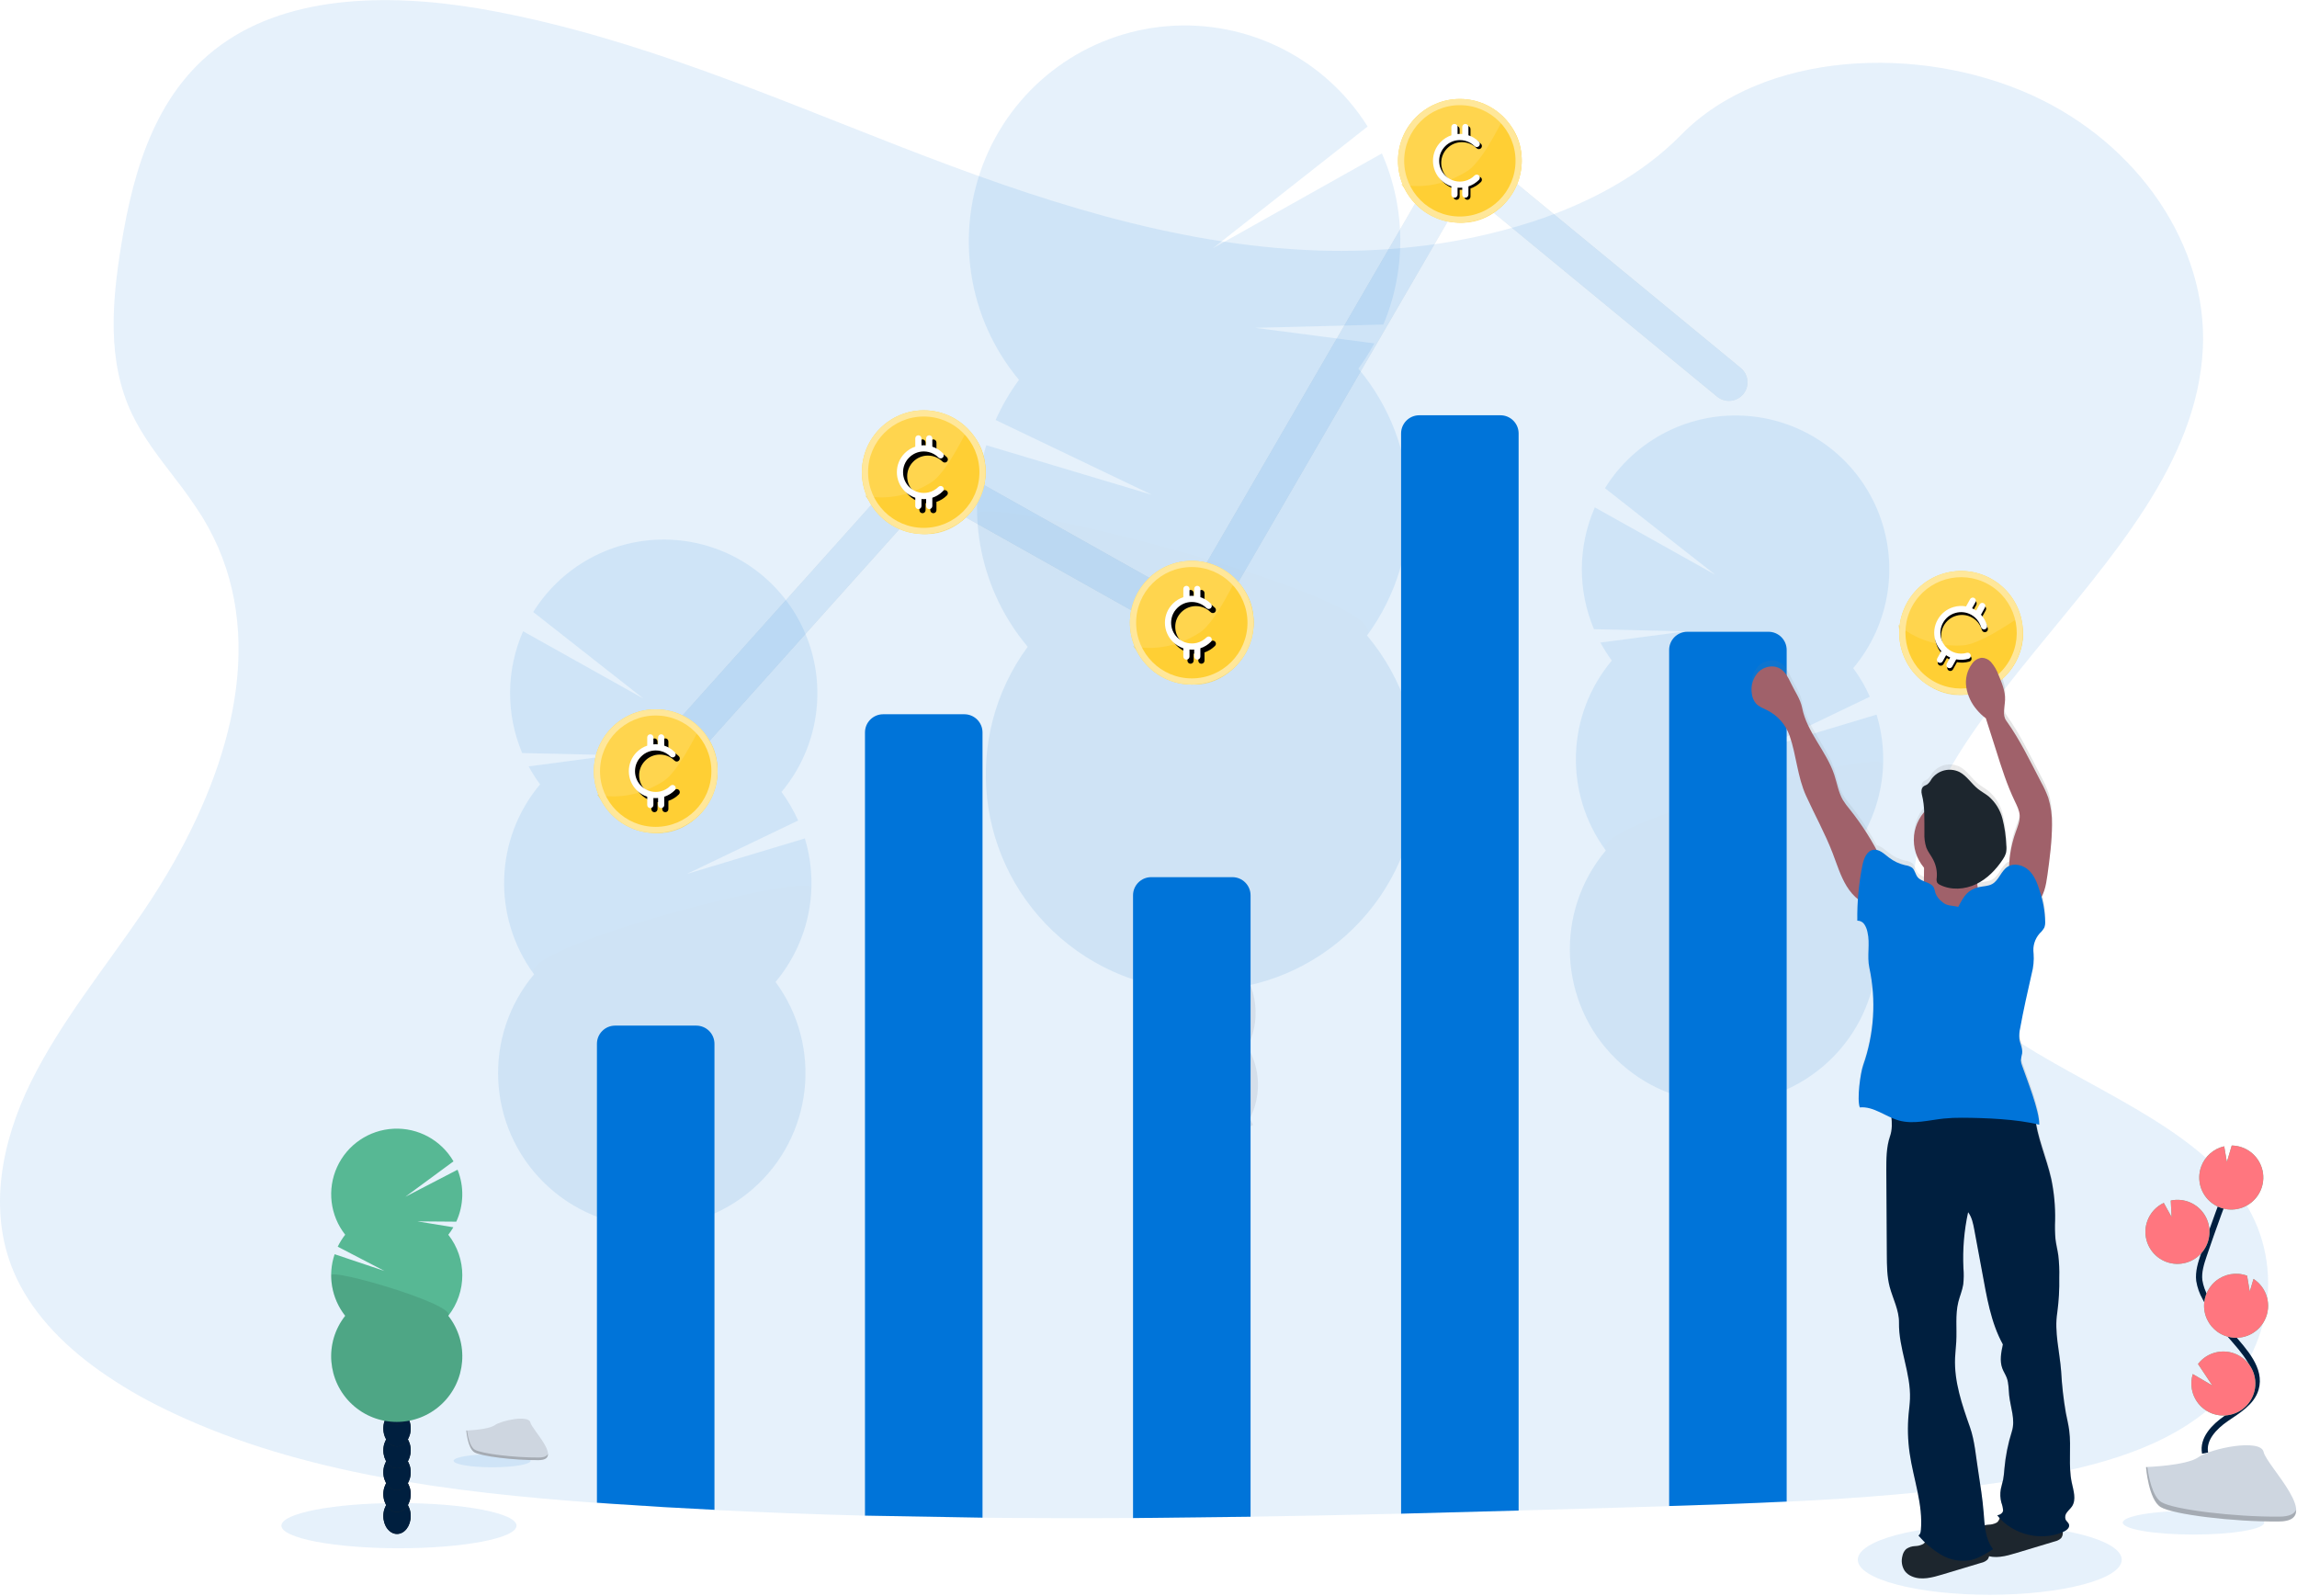 <?xml version="1.0" encoding="UTF-8"?>
<svg width="1114px" height="774px" viewBox="0 0 1114 774" version="1.1" xmlns="http://www.w3.org/2000/svg" xmlns:xlink="http://www.w3.org/1999/xlink">
    <!-- Generator: Sketch 64 (93537) - https://sketch.com -->
    <title>hero-img-blue-2</title>
    <desc>Created with Sketch.</desc>
    <defs>
        <path d="M1068.039,607.246 C1072.216,602.143 1072.715,594.958 1069.283,589.326 C1065.851,583.695 1059.236,580.846 1052.786,582.221 L1053.174,590.214 L1049.393,583.364 C1045.681,585.108 1042.814,588.254 1041.421,592.11 C1040.927,593.461 1040.626,594.876 1040.528,596.311 C1040.038,603.231 1044.197,609.636 1050.718,612.003 C1056.916,614.256 1063.861,612.349 1068.039,607.246 Z" id="path-1"></path>
        <path d="M1078.707,555.925 L1079.986,563.523 L1082.357,555.543 C1089.11,555.643 1095.024,560.097 1096.984,566.56 C1098.945,573.023 1096.503,580.012 1090.944,583.848 C1085.385,587.684 1077.984,587.485 1072.638,583.358 C1067.291,579.231 1065.227,572.121 1067.531,565.772 C1069.333,560.798 1073.546,557.086 1078.707,555.925 Z" id="path-2"></path>
        <path d="M1098.361,640.178 C1101.878,633.11 1099.531,624.529 1092.908,620.234 L1091.087,626.367 L1089.795,618.679 C1089.783,618.673 1089.769,618.668 1089.756,618.664 C1084.541,616.77 1078.711,617.803 1074.464,621.374 C1070.216,624.944 1068.197,630.51 1069.167,635.973 C1070.137,641.437 1073.949,645.967 1079.166,647.858 C1086.586,650.55 1094.845,647.245 1098.361,640.178 Z" id="path-3"></path>
        <path d="M1062.999,673.646 C1064.269,680.874 1070.428,686.224 1077.763,686.471 C1085.097,686.718 1091.602,681.794 1093.356,674.668 C1095.11,667.542 1091.632,660.162 1085.021,656.977 C1078.409,653.792 1070.471,655.673 1065.991,661.486 L1072.91,671.899 L1063.457,666.372 C1062.724,668.725 1062.567,671.22 1062.999,673.646 Z" id="path-4"></path>
        <ellipse id="path-5" cx="192.55" cy="735.23" rx="6.64" ry="8.69"></ellipse>
        <ellipse id="path-6" cx="192.55" cy="724.61" rx="6.64" ry="8.69"></ellipse>
        <ellipse id="path-7" cx="192.55" cy="713.99" rx="6.64" ry="8.69"></ellipse>
        <ellipse id="path-8" cx="192.55" cy="703.37" rx="6.64" ry="8.69"></ellipse>
        <ellipse id="path-9" cx="192.55" cy="692.75" rx="6.64" ry="8.69"></ellipse>
        <ellipse id="path-10" cx="192.55" cy="682.13" rx="6.64" ry="8.69"></ellipse>
        <ellipse id="path-11" cx="192.55" cy="671.51" rx="6.64" ry="8.69"></ellipse>
        <polyline id="path-12" points="318.5 374.41 448.5 229.41 578.5 302.41 708.5 78.41 838.5 185.41"></polyline>
        <linearGradient x1="99.983%" y1="50%" x2="0.019%" y2="50%" id="linearGradient-13">
            <stop stop-color="#808080" stop-opacity="0.25" offset="0%"></stop>
            <stop stop-color="#808080" stop-opacity="0.12" offset="54%"></stop>
            <stop stop-color="#808080" stop-opacity="0.1" offset="100%"></stop>
        </linearGradient>
        <path d="M30.026,19.941 C30.818,19.941 31.596,20.035 32.348,20.212 C32.354,20.213 32.36,20.215 32.366,20.216 C34.158,20.641 35.803,21.552 37.138,22.887 C37.724,23.473 38.674,23.473 39.259,22.887 C39.845,22.302 39.845,21.352 39.259,20.766 C37.802,19.309 36.06,18.243 34.161,17.61 L34.161,13.604 C34.161,12.775 33.489,12.104 32.661,12.104 C31.832,12.104 31.161,12.775 31.161,13.604 L31.161,16.992 C30.785,16.96 30.407,16.941 30.026,16.941 C29.645,16.941 29.267,16.96 28.891,16.992 L28.891,13.604 C28.891,12.775 28.22,12.104 27.391,12.104 C26.563,12.104 25.891,12.775 25.891,13.604 L25.891,17.61 C23.992,18.243 22.25,19.309 20.793,20.766 C18.326,23.232 16.968,26.512 16.968,30 C16.968,33.488 18.326,36.767 20.793,39.234 C22.25,40.691 23.991,41.757 25.891,42.389 L25.891,46.396 C25.891,47.224 26.562,47.896 27.391,47.896 C28.219,47.896 28.891,47.224 28.891,46.396 L28.891,43.007 C29.266,43.039 29.645,43.059 30.026,43.059 C30.407,43.059 30.785,43.039 31.16,43.007 L31.16,46.396 C31.16,47.224 31.832,47.896 32.66,47.896 C33.489,47.896 34.16,47.224 34.16,46.396 L34.16,42.39 C36.06,41.757 37.802,40.691 39.259,39.234 C39.845,38.648 39.845,37.698 39.259,37.113 C38.673,36.527 37.724,36.527 37.138,37.113 C35.802,38.448 34.156,39.36 32.364,39.785 C32.359,39.786 32.354,39.787 32.349,39.788 C31.596,39.965 30.818,40.059 30.025,40.059 C29.237,40.059 28.463,39.966 27.714,39.791 C27.702,39.788 27.69,39.785 27.677,39.783 C25.888,39.357 24.246,38.446 22.913,37.113 C21.014,35.212 19.968,32.687 19.968,30 C19.968,27.313 21.014,24.787 22.914,22.888 C24.813,20.988 27.339,19.941 30.026,19.941 Z" id="path-14"></path>
        <filter x="-11.0%" y="-7.0%" width="130.8%" height="119.6%" filterUnits="objectBoundingBox" id="filter-15">
            <feOffset dx="1" dy="1" in="SourceAlpha" result="shadowOffsetOuter1"></feOffset>
            <feGaussianBlur stdDeviation="1" in="shadowOffsetOuter1" result="shadowBlurOuter1"></feGaussianBlur>
            <feColorMatrix values="0 0 0 0 1   0 0 0 0 0.761   0 0 0 0 0  0 0 0 1 0" type="matrix" in="shadowBlurOuter1"></feColorMatrix>
        </filter>
        <path d="M30.026,19.941 C30.818,19.941 31.596,20.035 32.348,20.212 C32.354,20.213 32.36,20.215 32.366,20.216 C34.158,20.641 35.803,21.552 37.138,22.887 C37.724,23.473 38.674,23.473 39.259,22.887 C39.845,22.302 39.845,21.352 39.259,20.766 C37.802,19.309 36.06,18.243 34.161,17.61 L34.161,13.604 C34.161,12.775 33.489,12.104 32.661,12.104 C31.832,12.104 31.161,12.775 31.161,13.604 L31.161,16.992 C30.785,16.96 30.407,16.941 30.026,16.941 C29.645,16.941 29.267,16.96 28.891,16.992 L28.891,13.604 C28.891,12.775 28.22,12.104 27.391,12.104 C26.563,12.104 25.891,12.775 25.891,13.604 L25.891,17.61 C23.992,18.243 22.25,19.309 20.793,20.766 C18.326,23.232 16.968,26.512 16.968,30 C16.968,33.488 18.326,36.767 20.793,39.234 C22.25,40.691 23.991,41.757 25.891,42.389 L25.891,46.396 C25.891,47.224 26.562,47.896 27.391,47.896 C28.219,47.896 28.891,47.224 28.891,46.396 L28.891,43.007 C29.266,43.039 29.645,43.059 30.026,43.059 C30.407,43.059 30.785,43.039 31.16,43.007 L31.16,46.396 C31.16,47.224 31.832,47.896 32.66,47.896 C33.489,47.896 34.16,47.224 34.16,46.396 L34.16,42.39 C36.06,41.757 37.802,40.691 39.259,39.234 C39.845,38.648 39.845,37.698 39.259,37.113 C38.673,36.527 37.724,36.527 37.138,37.113 C35.802,38.448 34.156,39.36 32.364,39.785 C32.359,39.786 32.354,39.787 32.349,39.788 C31.596,39.965 30.818,40.059 30.025,40.059 C29.237,40.059 28.463,39.966 27.714,39.791 C27.702,39.788 27.69,39.785 27.677,39.783 C25.888,39.357 24.246,38.446 22.913,37.113 C21.014,35.212 19.968,32.687 19.968,30 C19.968,27.313 21.014,24.787 22.914,22.888 C24.813,20.988 27.339,19.941 30.026,19.941 Z" id="path-16"></path>
        <filter x="-11.0%" y="-7.0%" width="130.8%" height="119.6%" filterUnits="objectBoundingBox" id="filter-17">
            <feOffset dx="1" dy="1" in="SourceAlpha" result="shadowOffsetOuter1"></feOffset>
            <feGaussianBlur stdDeviation="1" in="shadowOffsetOuter1" result="shadowBlurOuter1"></feGaussianBlur>
            <feColorMatrix values="0 0 0 0 1   0 0 0 0 0.761   0 0 0 0 0  0 0 0 1 0" type="matrix" in="shadowBlurOuter1" result="shadowMatrixOuter1"></feColorMatrix>
            <feOffset dx="1" dy="1" in="SourceAlpha" result="shadowOffsetOuter2"></feOffset>
            <feGaussianBlur stdDeviation="1" in="shadowOffsetOuter2" result="shadowBlurOuter2"></feGaussianBlur>
            <feColorMatrix values="0 0 0 0 0   0 0 0 0 0   0 0 0 0 0  0 0 0 0.33 0" type="matrix" in="shadowBlurOuter2" result="shadowMatrixOuter2"></feColorMatrix>
            <feMerge>
                <feMergeNode in="shadowMatrixOuter1"></feMergeNode>
                <feMergeNode in="shadowMatrixOuter2"></feMergeNode>
            </feMerge>
        </filter>
        <path d="M30.026,19.941 C30.818,19.941 31.596,20.035 32.348,20.212 C32.354,20.213 32.36,20.215 32.366,20.216 C34.158,20.641 35.803,21.552 37.138,22.887 C37.724,23.473 38.674,23.473 39.259,22.887 C39.845,22.302 39.845,21.352 39.259,20.766 C37.802,19.309 36.06,18.243 34.161,17.61 L34.161,13.604 C34.161,12.775 33.489,12.104 32.661,12.104 C31.832,12.104 31.161,12.775 31.161,13.604 L31.161,16.992 C30.785,16.96 30.407,16.941 30.026,16.941 C29.645,16.941 29.267,16.96 28.891,16.992 L28.891,13.604 C28.891,12.775 28.22,12.104 27.391,12.104 C26.563,12.104 25.891,12.775 25.891,13.604 L25.891,17.61 C23.992,18.243 22.25,19.309 20.793,20.766 C18.326,23.232 16.968,26.512 16.968,30 C16.968,33.488 18.326,36.767 20.793,39.234 C22.25,40.691 23.991,41.757 25.891,42.389 L25.891,46.396 C25.891,47.224 26.562,47.896 27.391,47.896 C28.219,47.896 28.891,47.224 28.891,46.396 L28.891,43.007 C29.266,43.039 29.645,43.059 30.026,43.059 C30.407,43.059 30.785,43.039 31.16,43.007 L31.16,46.396 C31.16,47.224 31.832,47.896 32.66,47.896 C33.489,47.896 34.16,47.224 34.16,46.396 L34.16,42.39 C36.06,41.757 37.802,40.691 39.259,39.234 C39.845,38.648 39.845,37.698 39.259,37.113 C38.673,36.527 37.724,36.527 37.138,37.113 C35.802,38.448 34.156,39.36 32.364,39.785 C32.359,39.786 32.354,39.787 32.349,39.788 C31.596,39.965 30.818,40.059 30.025,40.059 C29.237,40.059 28.463,39.966 27.714,39.791 C27.702,39.788 27.69,39.785 27.677,39.783 C25.888,39.357 24.246,38.446 22.913,37.113 C21.014,35.212 19.968,32.687 19.968,30 C19.968,27.313 21.014,24.787 22.914,22.888 C24.813,20.988 27.339,19.941 30.026,19.941 Z" id="path-18"></path>
        <filter x="-11.0%" y="-7.0%" width="130.8%" height="119.6%" filterUnits="objectBoundingBox" id="filter-19">
            <feOffset dx="1" dy="1" in="SourceAlpha" result="shadowOffsetOuter1"></feOffset>
            <feGaussianBlur stdDeviation="1" in="shadowOffsetOuter1" result="shadowBlurOuter1"></feGaussianBlur>
            <feColorMatrix values="0 0 0 0 1   0 0 0 0 0.761   0 0 0 0 0  0 0 0 1 0" type="matrix" in="shadowBlurOuter1" result="shadowMatrixOuter1"></feColorMatrix>
            <feOffset dx="1" dy="1" in="SourceAlpha" result="shadowOffsetOuter2"></feOffset>
            <feGaussianBlur stdDeviation="1" in="shadowOffsetOuter2" result="shadowBlurOuter2"></feGaussianBlur>
            <feColorMatrix values="0 0 0 0 0   0 0 0 0 0   0 0 0 0 0  0 0 0 0.33 0" type="matrix" in="shadowBlurOuter2" result="shadowMatrixOuter2"></feColorMatrix>
            <feMerge>
                <feMergeNode in="shadowMatrixOuter1"></feMergeNode>
                <feMergeNode in="shadowMatrixOuter2"></feMergeNode>
            </feMerge>
        </filter>
        <path d="M30.026,19.941 C30.818,19.941 31.596,20.035 32.348,20.212 C32.354,20.213 32.36,20.215 32.366,20.216 C34.158,20.641 35.803,21.552 37.138,22.887 C37.724,23.473 38.674,23.473 39.259,22.887 C39.845,22.302 39.845,21.352 39.259,20.766 C37.802,19.309 36.06,18.243 34.161,17.61 L34.161,13.604 C34.161,12.775 33.489,12.104 32.661,12.104 C31.832,12.104 31.161,12.775 31.161,13.604 L31.161,16.992 C30.785,16.96 30.407,16.941 30.026,16.941 C29.645,16.941 29.267,16.96 28.891,16.992 L28.891,13.604 C28.891,12.775 28.22,12.104 27.391,12.104 C26.563,12.104 25.891,12.775 25.891,13.604 L25.891,17.61 C23.992,18.243 22.25,19.309 20.793,20.766 C18.326,23.232 16.968,26.512 16.968,30 C16.968,33.488 18.326,36.767 20.793,39.234 C22.25,40.691 23.991,41.757 25.891,42.389 L25.891,46.396 C25.891,47.224 26.562,47.896 27.391,47.896 C28.219,47.896 28.891,47.224 28.891,46.396 L28.891,43.007 C29.266,43.039 29.645,43.059 30.026,43.059 C30.407,43.059 30.785,43.039 31.16,43.007 L31.16,46.396 C31.16,47.224 31.832,47.896 32.66,47.896 C33.489,47.896 34.16,47.224 34.16,46.396 L34.16,42.39 C36.06,41.757 37.802,40.691 39.259,39.234 C39.845,38.648 39.845,37.698 39.259,37.113 C38.673,36.527 37.724,36.527 37.138,37.113 C35.802,38.448 34.156,39.36 32.364,39.785 C32.359,39.786 32.354,39.787 32.349,39.788 C31.596,39.965 30.818,40.059 30.025,40.059 C29.237,40.059 28.463,39.966 27.714,39.791 C27.702,39.788 27.69,39.785 27.677,39.783 C25.888,39.357 24.246,38.446 22.913,37.113 C21.014,35.212 19.968,32.687 19.968,30 C19.968,27.313 21.014,24.787 22.914,22.888 C24.813,20.988 27.339,19.941 30.026,19.941 Z" id="path-20"></path>
        <filter x="-11.0%" y="-7.0%" width="130.8%" height="119.6%" filterUnits="objectBoundingBox" id="filter-21">
            <feOffset dx="1" dy="1" in="SourceAlpha" result="shadowOffsetOuter1"></feOffset>
            <feGaussianBlur stdDeviation="1" in="shadowOffsetOuter1" result="shadowBlurOuter1"></feGaussianBlur>
            <feColorMatrix values="0 0 0 0 1   0 0 0 0 0.761   0 0 0 0 0  0 0 0 1 0" type="matrix" in="shadowBlurOuter1" result="shadowMatrixOuter1"></feColorMatrix>
            <feOffset dx="1" dy="1" in="SourceAlpha" result="shadowOffsetOuter2"></feOffset>
            <feGaussianBlur stdDeviation="1" in="shadowOffsetOuter2" result="shadowBlurOuter2"></feGaussianBlur>
            <feColorMatrix values="0 0 0 0 0   0 0 0 0 0   0 0 0 0 0  0 0 0 0.1 0" type="matrix" in="shadowBlurOuter2" result="shadowMatrixOuter2"></feColorMatrix>
            <feMerge>
                <feMergeNode in="shadowMatrixOuter1"></feMergeNode>
                <feMergeNode in="shadowMatrixOuter2"></feMergeNode>
            </feMerge>
        </filter>
        <path d="M30.026,19.941 C30.818,19.941 31.596,20.035 32.348,20.212 C32.354,20.213 32.36,20.215 32.366,20.216 C34.158,20.641 35.803,21.552 37.138,22.887 C37.724,23.473 38.674,23.473 39.259,22.887 C39.845,22.302 39.845,21.352 39.259,20.766 C37.802,19.309 36.06,18.243 34.161,17.61 L34.161,13.604 C34.161,12.775 33.489,12.104 32.661,12.104 C31.832,12.104 31.161,12.775 31.161,13.604 L31.161,16.992 C30.785,16.96 30.407,16.941 30.026,16.941 C29.645,16.941 29.267,16.96 28.891,16.992 L28.891,13.604 C28.891,12.775 28.22,12.104 27.391,12.104 C26.563,12.104 25.891,12.775 25.891,13.604 L25.891,17.61 C23.992,18.243 22.25,19.309 20.793,20.766 C18.326,23.232 16.968,26.512 16.968,30 C16.968,33.488 18.326,36.767 20.793,39.234 C22.25,40.691 23.991,41.757 25.891,42.389 L25.891,46.396 C25.891,47.224 26.562,47.896 27.391,47.896 C28.219,47.896 28.891,47.224 28.891,46.396 L28.891,43.007 C29.266,43.039 29.645,43.059 30.026,43.059 C30.407,43.059 30.785,43.039 31.16,43.007 L31.16,46.396 C31.16,47.224 31.832,47.896 32.66,47.896 C33.489,47.896 34.16,47.224 34.16,46.396 L34.16,42.39 C36.06,41.757 37.802,40.691 39.259,39.234 C39.845,38.648 39.845,37.698 39.259,37.113 C38.673,36.527 37.724,36.527 37.138,37.113 C35.802,38.448 34.156,39.36 32.364,39.785 C32.359,39.786 32.354,39.787 32.349,39.788 C31.596,39.965 30.818,40.059 30.025,40.059 C29.237,40.059 28.463,39.966 27.714,39.791 C27.702,39.788 27.69,39.785 27.677,39.783 C25.888,39.357 24.246,38.446 22.913,37.113 C21.014,35.212 19.968,32.687 19.968,30 C19.968,27.313 21.014,24.787 22.914,22.888 C24.813,20.988 27.339,19.941 30.026,19.941 Z" id="path-22"></path>
        <filter x="-11.0%" y="-7.0%" width="130.8%" height="119.6%" filterUnits="objectBoundingBox" id="filter-23">
            <feOffset dx="1" dy="1" in="SourceAlpha" result="shadowOffsetOuter1"></feOffset>
            <feGaussianBlur stdDeviation="1" in="shadowOffsetOuter1" result="shadowBlurOuter1"></feGaussianBlur>
            <feColorMatrix values="0 0 0 0 1   0 0 0 0 0.761   0 0 0 0 0  0 0 0 1 0" type="matrix" in="shadowBlurOuter1"></feColorMatrix>
        </filter>
    </defs>
    <g id="Page-1" stroke="none" stroke-width="1" fill="none" fill-rule="evenodd">
        <g id="hero-img-blue-2">
            <path d="M1070.55,683.89 C1046.2,704.09 1011.55,712.45 978.04,717.73 L972.4,718.59 C937.4,723.81 902.01,726.59 866.5,728.28 C847.5,729.2 828.5,729.85 809.5,730.43 L794.61,730.87 C775.277,731.443 755.907,732.007 736.5,732.56 C717.5,733.1 698.5,733.607 679.5,734.08 C655.167,734.673 630.833,735.167 606.5,735.56 C587.5,735.86 568.5,736.067 549.5,736.18 C525.16,736.32 500.827,736.273 476.5,736.04 C457.487,735.847 438.487,735.513 419.5,735.04 C395.153,734.413 370.82,733.497 346.5,732.29 C329.993,731.483 313.497,730.513 297.01,729.38 L289.5,728.85 C218.73,723.75 146.69,714.6 84.76,685.68 L83.09,684.89 C82.26,684.5 81.43,684.11 80.6,683.7 C69.229,678.264 58.337,671.878 48.04,664.61 C29.73,651.55 14.61,635.61 6.62,616.7 C-5.9,587.04 0.72,553.7 15.02,524.7 C29.32,495.7 50.79,469.52 69.36,442.21 C74.8,434.21 79.96,425.91 84.76,417.4 C114.76,364.03 129.64,302.27 98.19,250.84 C94.039,244.283 89.556,237.941 84.76,231.84 C77.09,221.84 69.29,211.84 64.02,200.77 C51.73,175.01 54.37,146.04 58.85,118.52 C64.85,81.93 75.85,42.52 110.23,19.66 C145.9,-4.08 196.53,-2.88 240.8,5.66 C309.63,18.85 373.16,46.46 437.29,71.36 C501.42,96.26 568.6,119.03 639.11,121.48 C654.257,121.998 669.421,121.447 684.49,119.83 C704.579,117.766 724.395,113.593 743.61,107.38 C771.36,98.24 796.61,84.49 815.33,65.38 C855.48,24.53 930.93,21.44 985.33,46.11 C1037.24,69.65 1070.81,119.47 1068.33,169.23 C1065.51,224.62 1024.03,270.16 986.02,316.87 C981.41,322.53 976.86,328.21 972.43,333.93 C969.957,337.123 967.53,340.323 965.15,343.53 C960.98,349.19 956.95,354.88 953.15,360.64 C933.73,390.17 920,425.64 933.37,457.52 C940.87,475.37 955.18,488.99 972.43,500.88 C1011.08,527.51 1064.43,545.43 1088.43,582.71 C1109.11,614.84 1101.45,658.21 1070.55,683.89 Z" id="path15" fill="#0074D9" fill-rule="nonzero" opacity="0.1"></path>
            <path d="M1069.428,704.704 C1068.094,697.907 1073.878,691.881 1079.591,687.964 C1085.305,684.047 1091.981,680.198 1093.93,673.551 C1096.732,663.998 1088.387,655.249 1081.891,647.704 C1077.072,642.105 1072.934,635.954 1069.562,629.381 C1068.097,626.799 1067.098,623.978 1066.613,621.049 C1066.101,616.815 1067.462,612.601 1068.832,608.562 C1073.398,595.106 1078.28,581.762 1083.478,568.532" id="path12" stroke="#001F3F" stroke-width="3"></path>
            <g id="path10" fill-rule="nonzero">
                <use fill="#57B894" xlink:href="#path-1"></use>
                <use fill="#FF767F" xlink:href="#path-1"></use>
            </g>
            <g id="path16" fill-rule="nonzero">
                <use fill="#57B894" xlink:href="#path-2"></use>
                <use fill="#FF767F" xlink:href="#path-2"></use>
            </g>
            <g id="path20" fill-rule="nonzero">
                <use fill="#57B894" xlink:href="#path-3"></use>
                <use fill="#FF767F" xlink:href="#path-3"></use>
            </g>
            <g id="path24" fill-rule="nonzero">
                <use fill="#57B894" xlink:href="#path-4"></use>
                <use fill="#FF767F" xlink:href="#path-4"></use>
            </g>
            <ellipse id="ellipse13" fill="#0074D9" fill-rule="nonzero" opacity="0.1" cx="965" cy="756.42" rx="64" ry="16.99"></ellipse>
            <g id="g31" opacity="0.1" transform="translate(469, 12)" fill-rule="nonzero">
                <path d="M98.5,549.35 C98.54,550.29 98.61,551.21 98.71,552.11 C106.49,549.01 114.127,545.677 121.62,542.11 C125.619,541.579 129.336,539.761 132.21,536.93 C134.4,535.83 136.58,534.68 138.74,533.53 C138.251,532.496 137.697,531.494 137.08,530.53 C132.87,523.88 126.47,519.72 119.42,519.95 C112.37,520.18 106.27,524.75 102.5,531.64 C99.608,537.08 98.226,543.195 98.5,549.35 L98.5,549.35 Z" id="path17" fill="#3F3D56"></path>
                <path d="M97.35,514.38 C97.501,520.508 99.278,526.485 102.5,531.7 C106.72,538.33 113.12,542.49 120.17,542.26 C120.66,542.26 121.17,542.19 121.62,542.15 C125.619,541.619 129.336,539.801 132.21,536.97 C134.16,535.114 135.804,532.961 137.08,530.59 C142.817,519.52 142.386,506.263 135.94,495.59 C131.72,488.94 125.32,484.78 118.27,485.01 C111.22,485.24 105.13,489.81 101.36,496.7 C98.47,502.13 97.085,508.234 97.35,514.38 L97.35,514.38 Z" id="path19" fill="#3F3D56"></path>
                <ellipse id="ellipse21" fill="#3F3D56" transform="translate(118.077, 478.678) rotate(-1.88) translate(-118.077, -478.678) " cx="118.077" cy="478.678" rx="21.87" ry="28.63"></ellipse>
                <ellipse id="ellipse23" fill="#3F3D56" transform="translate(116.931, 443.714) rotate(-1.88) translate(-116.931, -443.714) " cx="116.931" cy="443.714" rx="21.87" ry="28.63"></ellipse>
                <ellipse id="ellipse25" fill="#3F3D56" transform="translate(115.784, 408.741) rotate(-1.88) translate(-115.784, -408.741) " cx="115.784" cy="408.741" rx="21.87" ry="28.63"></ellipse>
                <path d="M189.79,166.77 C192.651,162.871 195.238,158.778 197.53,154.52 L139.79,146.98 L201.91,145.4 C213.093,118.811 212.832,88.791 201.19,62.4 L119.28,108.35 L194.28,49.35 C173.47,16.244 135.953,-2.515 96.982,0.7 C58.011,3.916 24.075,28.57 8.973,64.639 C-6.13,100.709 0.116,142.187 25.17,172.21 C20.713,178.28 16.922,184.81 13.86,191.69 L89.67,227.97 L9.31,203.91 C-0.927,237.799 6.637,274.565 29.42,301.66 C-2.914,345.693 4.025,407.183 45.36,442.902 C86.694,478.622 148.54,476.574 187.421,438.198 C226.301,399.821 229.157,338.007 193.98,296.21 C222.611,257.263 220.88,203.784 189.79,166.77 Z" id="path27" fill="#0074D9"></path>
                <path d="M4.889,237.63 C5.62,261.118 14.264,283.671 29.42,301.63 C-2.923,345.657 4.005,407.149 45.333,442.876 C86.661,478.603 148.508,476.566 187.395,438.197 C226.283,399.827 229.15,338.014 193.98,296.21 C207.43,277.95 4.51,225.88 4.889,237.63 Z" id="path29" fill-opacity="0.1" fill="#000000"></path>
            </g>
            <g id="g47" opacity="0.1" transform="translate(241, 261)" fill-rule="nonzero">
                <path d="M86.18,391.56 C86.18,392.22 86.11,392.88 86.03,393.56 C80.497,391.36 75.06,389.003 69.72,386.49 C66.875,386.118 64.228,384.83 62.18,382.82 C60.62,382.027 59.07,381.22 57.53,380.4 C57.878,379.669 58.272,378.961 58.71,378.28 C61.71,373.54 66.25,370.58 71.27,370.74 C76.29,370.9 80.63,374.14 83.27,379.04 C85.337,382.88 86.342,387.202 86.18,391.56 L86.18,391.56 Z" id="path33" fill="#3F3D56"></path>
                <path d="M86.96,366.67 C86.862,371.03 85.605,375.286 83.32,379 C80.32,383.72 75.77,386.69 70.76,386.53 L69.76,386.45 C66.915,386.078 64.268,384.79 62.22,382.78 C60.829,381.461 59.658,379.928 58.75,378.24 C54.672,370.37 54.967,360.949 59.53,353.35 C62.53,348.61 67.08,345.65 72.09,345.81 C77.1,345.97 81.45,349.21 84.14,354.11 C86.183,357.97 87.156,362.307 86.96,366.67 L86.96,366.67 Z" id="path35" fill="#3F3D56"></path>
                <ellipse id="ellipse37" fill="#3F3D56" transform="translate(72.216, 341.334) rotate(-88.19) translate(-72.216, -341.334) " cx="72.216" cy="341.334" rx="20.37" ry="15.56"></ellipse>
                <ellipse id="ellipse39" fill="#3F3D56" transform="translate(72.993, 316.449) rotate(-88.19) translate(-72.993, -316.449) " cx="72.993" cy="316.449" rx="20.37" ry="15.56"></ellipse>
                <ellipse id="ellipse41" fill="#3F3D56" transform="translate(73.78, 291.553) rotate(-88.19) translate(-73.78, -291.553) " cx="73.78" cy="291.553" rx="20.37" ry="15.56"></ellipse>
                <path d="M20.91,119.38 C18.871,116.606 17.023,113.696 15.38,110.67 L56.46,105.21 L12.25,104.21 C4.264,85.294 4.424,63.925 12.69,45.13 L71.02,77.76 L17.6,35.81 C32.335,12.139 59.048,-1.329 86.841,0.901 C114.634,3.13 138.859,20.684 149.632,46.401 C160.405,72.118 155.925,101.697 138.02,123.07 C141.201,127.386 143.907,132.033 146.09,136.93 L92.17,162.81 L149.34,145.61 C156.65,169.723 151.302,195.897 135.12,215.21 C158.178,246.512 153.306,290.279 123.928,315.744 C94.551,341.208 50.535,339.818 22.824,312.55 C-4.888,285.281 -6.988,241.294 18,211.51 C-2.405,183.811 -1.202,145.746 20.91,119.39 L20.91,119.38 Z" id="path43" fill="#0074D9"></path>
                <path d="M152.511,169.64 C152.009,186.355 145.881,202.411 135.12,215.21 C158.178,246.512 153.306,290.279 123.928,315.744 C94.551,341.208 50.535,339.818 22.824,312.55 C-4.888,285.281 -6.988,241.294 18,211.51 C8.41,198.51 152.79,161.27 152.511,169.64 Z" id="path45" fill-opacity="0.1" fill="#000000"></path>
            </g>
            <g id="g63" opacity="0.1" transform="translate(761, 201)" fill-rule="nonzero">
                <path d="M85.95,391.51 C85.95,392.18 85.88,392.83 85.81,393.51 C80.27,391.31 74.833,388.953 69.5,386.44 C66.652,386.067 64.003,384.779 61.95,382.77 C60.4,381.98 58.84,381.17 57.3,380.35 C57.651,379.621 58.045,378.913 58.48,378.23 C61.48,373.49 66.02,370.53 71.04,370.69 C76.06,370.85 80.4,374.09 83.04,378.99 C85.107,382.83 86.112,387.152 85.95,391.51 L85.95,391.51 Z" id="path49" fill="#3F3D56"></path>
                <path d="M86.79,366.62 C86.689,370.981 85.429,375.237 83.14,378.95 C80.14,383.67 75.6,386.64 70.58,386.48 L69.58,386.4 C66.732,386.027 64.083,384.739 62.03,382.73 C60.643,381.407 59.472,379.876 58.56,378.19 C54.482,370.32 54.777,360.899 59.34,353.3 C62.34,348.57 66.89,345.6 71.9,345.76 C76.91,345.92 81.27,349.16 83.95,354.06 C86,357.919 86.98,362.255 86.79,366.62 L86.79,366.62 Z" id="path51" fill="#3F3D56"></path>
                <ellipse id="ellipse53" fill="#3F3D56" transform="translate(72.019, 341.277) rotate(-88.19) translate(-72.019, -341.277) " cx="72.019" cy="341.277" rx="20.37" ry="15.56"></ellipse>
                <ellipse id="ellipse55" fill="#3F3D56" transform="translate(72.807, 316.391) rotate(-88.19) translate(-72.807, -316.391) " cx="72.807" cy="316.391" rx="20.37" ry="15.56"></ellipse>
                <ellipse id="ellipse57" fill="#3F3D56" transform="translate(73.594, 291.505) rotate(-88.19) translate(-73.594, -291.505) " cx="73.594" cy="291.505" rx="20.37" ry="15.56"></ellipse>
                <path d="M20.68,119.33 C18.639,116.559 16.794,113.649 15.16,110.62 L56.24,105.21 L12.03,104.14 C4.048,85.224 4.204,63.857 12.46,45.06 L70.79,77.69 L17.37,35.76 C32.08,12.03 58.816,-1.492 86.648,0.723 C114.479,2.938 138.74,20.518 149.512,46.276 C160.283,72.034 155.759,101.652 137.79,123.02 C140.968,127.336 143.671,131.983 145.85,136.88 L91.93,162.76 L149.1,145.56 C156.421,169.669 151.072,195.845 134.88,215.15 C157.941,246.447 153.073,290.212 123.699,315.677 C94.324,341.141 50.31,339.751 22.602,312.482 C-5.106,285.214 -7.201,241.228 17.79,211.45 C-2.615,183.751 -1.412,145.686 20.7,119.33 L20.68,119.33 Z" id="path59" fill="#0074D9"></path>
                <path d="M152.291,169.59 C151.789,186.303 145.658,202.358 134.89,215.15 C157.947,246.448 153.076,290.21 123.702,315.672 C94.328,341.134 50.317,339.744 22.61,312.478 C-5.098,285.212 -7.196,241.23 17.79,211.45 C8.19,198.46 152.55,161.21 152.291,169.59 Z" id="path61" fill-opacity="0.1" fill="#000000"></path>
            </g>
            <ellipse id="ellipse65" fill="#0074D9" fill-rule="nonzero" opacity="0.1" cx="193.5" cy="739.89" rx="57.01" ry="10.96"></ellipse>
            <g id="ellipse67" fill-rule="nonzero">
                <use fill="#1D262E" xlink:href="#path-5"></use>
                <use fill="#001F3F" xlink:href="#path-5"></use>
            </g>
            <g id="ellipse69" fill-rule="nonzero">
                <use fill="#1D262E" xlink:href="#path-6"></use>
                <use fill="#001F3F" xlink:href="#path-6"></use>
            </g>
            <g id="ellipse71" fill-rule="nonzero">
                <use fill="#1D262E" xlink:href="#path-7"></use>
                <use fill="#001F3F" xlink:href="#path-7"></use>
            </g>
            <g id="ellipse73" fill-rule="nonzero">
                <use fill="#1D262E" xlink:href="#path-8"></use>
                <use fill="#001F3F" xlink:href="#path-8"></use>
            </g>
            <g id="ellipse75" fill-rule="nonzero">
                <use fill="#1D262E" xlink:href="#path-9"></use>
                <use fill="#001F3F" xlink:href="#path-9"></use>
            </g>
            <g id="ellipse77" fill-rule="nonzero">
                <use fill="#1D262E" xlink:href="#path-10"></use>
                <use fill="#001F3F" xlink:href="#path-10"></use>
            </g>
            <g id="ellipse79" fill-rule="nonzero">
                <use fill="#1D262E" xlink:href="#path-11"></use>
                <use fill="#001F3F" xlink:href="#path-11"></use>
            </g>
            <path d="M217.4,598.83 C218.305,597.674 219.13,596.458 219.87,595.19 L202.43,592.32 L221.29,592.47 C224.945,584.51 225.166,575.397 221.9,567.27 L196.59,580.4 L219.93,563.21 C213.965,552.918 202.755,546.816 190.874,547.393 C178.993,547.97 168.427,555.13 163.488,565.951 C158.549,576.773 160.062,589.446 167.41,598.8 C166,600.599 164.786,602.543 163.79,604.6 L186.43,616.36 L162.29,608.26 C158.845,618.439 160.771,629.67 167.41,638.12 C157.161,651.158 158.652,669.883 170.835,681.134 C183.018,692.386 201.802,692.386 213.985,681.134 C226.168,669.883 227.659,651.158 217.41,638.12 C226.477,626.581 226.477,610.339 217.41,598.8 L217.4,598.83 Z" id="path81" fill="#57B894" fill-rule="nonzero"></path>
            <path d="M160.609,618.49 C160.598,625.622 162.994,632.549 167.41,638.15 C157.161,651.188 158.652,669.913 170.835,681.164 C183.018,692.416 201.802,692.416 213.985,681.164 C226.168,669.913 227.659,651.188 217.41,638.15 C221.66,632.74 160.609,614.92 160.609,618.49 Z" id="path83" fill="#000000" fill-rule="nonzero" opacity="0.1"></path>
            <path d="M346.5,506.21 L346.5,732.21 C329.993,731.403 313.497,730.433 297.01,729.3 L289.5,728.77 L289.5,506.21 C289.5,503.871 290.429,501.627 292.083,499.973 C293.737,498.319 295.981,497.39 298.32,497.39 L337.68,497.39 C340.019,497.39 342.263,498.319 343.917,499.973 C345.571,501.627 346.5,503.871 346.5,506.21 L346.5,506.21 Z" id="path85" fill="#0074D9" fill-rule="nonzero"></path>
            <path d="M419.5,735.02 L419.5,355.21 C419.5,350.339 423.449,346.39 428.32,346.39 L467.68,346.39 C470.019,346.39 472.263,347.319 473.917,348.973 C475.571,350.627 476.5,352.871 476.5,355.21 L476.5,736.01 L419.5,735.02 Z" id="path87" fill="#0074D9" fill-rule="nonzero"></path>
            <path d="M549.5,736.21 L549.5,434.21 C549.5,429.339 553.449,425.39 558.32,425.39 L597.68,425.39 C602.551,425.39 606.5,429.339 606.5,434.21 L606.5,735.56 L549.5,736.21 Z" id="path89" fill="#0074D9" fill-rule="nonzero"></path>
            <path d="M736.5,210.21 L736.5,732.56 C717.5,733.1 698.5,733.607 679.5,734.08 L679.5,210.21 C679.5,205.339 683.449,201.39 688.32,201.39 L727.68,201.39 C732.551,201.39 736.5,205.339 736.5,210.21 L736.5,210.21 Z" id="path91" fill="#0074D9" fill-rule="nonzero"></path>
            <path d="M866.5,315.21 L866.5,728.21 C847.5,729.13 828.5,729.78 809.5,730.36 L809.5,315.21 C809.5,310.339 813.449,306.39 818.32,306.39 L857.68,306.39 C862.551,306.39 866.5,310.339 866.5,315.21 Z" id="path93" fill="#0074D9" fill-rule="nonzero"></path>
            <g id="polyline95" opacity="0.1" stroke-linecap="round" stroke-width="18">
                <use stroke="#001F3F" xlink:href="#path-12"></use>
                <use stroke="#0074D9" xlink:href="#path-12"></use>
            </g>
            <circle id="circle97" fill="#0074D9" fill-rule="nonzero" cx="318" cy="374.41" r="28"></circle>
            <circle id="circle99" fill="#0074D9" fill-rule="nonzero" cx="448" cy="229.41" r="28"></circle>
            <circle id="circle101" fill="#0074D9" fill-rule="nonzero" cx="578" cy="302.41" r="28"></circle>
            <circle id="circle103" fill="#0074D9" fill-rule="nonzero" cx="708" cy="78.41" r="28"></circle>
            <g id="rock" transform="translate(220, 688)" fill-rule="nonzero">
                <ellipse id="ellipse107" fill="#0074D9" opacity="0.1" cx="18.68" cy="20.426" rx="18.68" ry="3.16"></ellipse>
                <path d="M6.14,5.756 C6.14,5.756 16.79,5.426 20,3.136 C23.21,0.846 36.39,-1.864 37.19,1.786 C37.99,5.436 53.19,20.026 41.19,20.126 C29.19,20.226 13.24,18.246 10.04,16.296 C6.84,14.346 6.14,5.756 6.14,5.756 Z" id="path109" fill="#CED6E0"></path>
                <path d="M41.38,18.846 C29.38,18.946 13.44,16.976 10.23,15.026 C7.79,13.536 6.82,8.206 6.49,5.746 L6.14,5.746 C6.14,5.746 6.81,14.336 10.02,16.286 C13.23,18.236 29.14,20.216 41.17,20.116 C44.64,20.116 45.84,18.856 45.77,17.026 C45.29,18.136 43.97,18.826 41.38,18.846 Z" id="path111" fill="#000000" opacity="0.2"></path>
            </g>
            <ellipse id="ellipse113" fill="#0074D9" fill-rule="nonzero" opacity="0.1" cx="1063.8" cy="738.41" rx="34.31" ry="5.8"></ellipse>
            <path d="M1040.79,711.46 C1040.79,711.46 1060.36,710.86 1066.26,706.66 C1072.16,702.46 1096.36,697.45 1097.82,704.18 C1099.28,710.91 1127.24,737.68 1105.14,737.86 C1083.04,738.04 1053.8,734.42 1047.91,730.86 C1042.02,727.3 1040.79,711.46 1040.79,711.46 Z" id="path115" fill="#CED6E0" fill-rule="nonzero"></path>
            <path d="M1105.51,735.52 C1083.41,735.7 1054.17,732.08 1048.28,728.52 C1043.8,725.79 1042.01,715.99 1041.41,711.52 L1040.76,711.52 C1040.76,711.52 1042,727.31 1047.88,730.89 C1053.76,734.47 1083.02,738.1 1105.11,737.89 C1111.49,737.89 1113.69,735.57 1113.57,732.21 C1112.68,734.21 1110.25,735.48 1105.51,735.52 Z" id="path117" fill="#000000" fill-rule="nonzero" opacity="0.2"></path>
            <path d="M849.6,333.58 C849.786,335.331 850.481,336.99 851.6,338.35 C853.05,339.99 855.22,340.74 857.17,341.72 C862.216,344.303 866.071,348.734 867.93,354.09 C871.26,363.81 871.69,374.09 875.93,383.47 C880.17,392.85 885.15,401.86 888.81,411.47 C890.89,416.92 892.55,422.59 895.6,427.55 C897.077,429.989 898.961,432.157 901.17,433.96 C900.94,437.48 900.85,440.96 900.87,444.48 C902.243,444.453 903.535,445.133 904.29,446.28 C905.03,447.42 905.54,448.694 905.79,450.03 C907.16,455.7 905.47,461.74 906.7,467.44 C910.079,483.295 909.042,499.774 903.7,515.08 C902.33,518.96 900.61,531.8 902.07,535.65 C907.51,535.1 912.33,538.44 917.42,540.65 C917.832,543.667 917.586,546.737 916.7,549.65 C914.87,554.92 914.88,560.65 914.91,566.22 L915.16,607.48 C915.16,612.71 915.23,618.01 916.54,623.08 C918.03,628.79 921.16,634.61 921.06,640.51 C920.79,653.21 926.79,665.31 926.31,677.91 C926.22,680.33 925.89,682.73 925.66,685.13 C925.069,691.523 925.231,697.964 926.14,704.32 C927.96,716.98 932.77,729.43 931.57,742.16 C931.49,743.02 931.2,744.16 930.39,744.49 C931.39,745.62 932.45,746.74 933.53,747.81 C933.311,748.174 933.014,748.485 932.66,748.72 C931.478,749.337 930.172,749.679 928.84,749.72 C927.277,749.761 925.759,750.254 924.47,751.14 C923.533,752.039 922.897,753.206 922.65,754.48 C921.93,757.028 922.369,759.765 923.85,761.96 C924.743,763.084 925.91,763.959 927.24,764.5 C931.86,766.5 937.16,765.05 941.98,763.59 L960.86,757.87 C962.012,757.631 963.074,757.077 963.93,756.27 C964.322,755.808 964.581,755.248 964.68,754.65 C968.85,755.65 973.43,754.42 977.68,753.15 L996.56,747.42 C997.713,747.185 998.777,746.631 999.63,745.82 C1000.318,744.983 1000.6,743.885 1000.4,742.82 C1000.54,742.76 1000.68,742.72 1000.82,742.65 C1002.26,742 1003.82,740.73 1003.47,739.2 C1003.22,738.2 1002.22,737.62 1001.79,736.7 C1001.378,735.483 1001.645,734.138 1002.49,733.17 C1003.23,732.17 1004.23,731.34 1004.91,730.29 C1007.09,726.95 1005.61,722.56 1004.79,718.65 C1003.02,710.3 1004.66,701.58 1003.54,693.12 C1003.16,690.27 1002.47,687.47 1001.92,684.64 C1000.755,677.951 999.983,671.199 999.61,664.42 C998.89,654.74 996.2,645.2 997.74,635.6 C998.488,629.966 998.805,624.283 998.69,618.6 C998.799,614.98 998.642,611.357 998.22,607.76 C997.83,605.08 997.14,602.45 996.84,599.76 C996.597,596.736 996.543,593.7 996.68,590.67 C996.818,583.915 996.194,577.165 994.82,570.55 C992.82,561.46 989.06,552.76 987.46,543.65 C988,543.77 988.54,543.89 989.06,544.03 C989.12,537.03 982.99,521.81 980.72,515.17 C980.388,514.357 980.185,513.496 980.12,512.62 C980.257,511.464 980.468,510.319 980.75,509.19 C981.04,506.77 979.75,504.47 979.4,502.05 C979.264,500.348 979.388,498.635 979.77,496.97 C981.38,488.02 983.38,479.14 985.38,470.27 C986.252,467.057 986.553,463.717 986.27,460.4 C985.8,456.844 986.894,453.258 989.27,450.57 C990.149,449.759 990.897,448.818 991.49,447.78 C991.823,446.889 991.972,445.94 991.93,444.99 C991.89,440.877 991.285,436.788 990.13,432.84 C991.89,429.65 992.54,425.73 993.05,422.03 C994.17,413.86 995.29,405.65 995.25,397.4 C995.339,392.999 994.732,388.611 993.45,384.4 C992.514,381.799 991.37,379.278 990.03,376.86 C984.77,366.73 979.74,356.07 973.1,346.79 C971.1,343.97 972.36,340.08 972.5,336.6 C972.65,332.4 970.99,328.37 969.36,324.51 C968.528,322.134 967.252,319.939 965.6,318.04 C964.471,316.797 962.879,316.074 961.2,316.04 C959.295,316.273 957.584,317.32 956.51,318.91 C954.067,322.237 953.056,326.403 953.7,330.48 C954.364,334.521 956.125,338.301 958.79,341.41 C960.077,342.974 961.552,344.375 963.18,345.58 C964.833,350.833 966.5,356.083 968.18,361.33 C970.82,369.68 973.46,378.07 977.18,385.97 C978.27,388.26 979.47,390.59 979.6,393.12 C979.74,395.85 978.6,398.45 977.69,401.02 C975.773,406.377 974.687,411.995 974.47,417.68 C974.178,417.81 973.897,417.963 973.63,418.14 C970.48,420.2 969.49,424.69 966.21,426.53 C964.3,427.6 961.98,427.53 959.84,428.02 C959.65,428.02 959.46,428.12 959.26,428.18 C959.18,427.78 959.1,427.39 959.05,426.98 C959.019,426.724 959.019,426.466 959.05,426.21 C964.149,423.407 968.432,419.327 971.48,414.37 C972.122,413.452 972.618,412.44 972.95,411.37 C973.22,410.088 973.271,408.769 973.1,407.47 C972.933,403.134 972.313,398.827 971.25,394.62 C970.183,390.393 967.849,386.593 964.56,383.73 C962.92,382.41 961.03,381.42 959.4,380.09 C956.22,377.52 954.04,373.72 950.4,371.81 C945.615,369.479 939.845,370.972 936.79,375.33 C936.306,376.306 935.625,377.17 934.79,377.87 C934.153,378.171 933.532,378.505 932.93,378.87 C931.83,379.75 931.77,381.44 932.13,382.81 C932.812,385.625 933.194,388.504 933.27,391.4 C926.605,399.222 926.579,410.719 933.21,418.57 C933.21,420.43 933.21,422.29 933.14,424.15 C933.14,424.5 933.14,424.86 933.07,425.21 C931.917,424.808 930.884,424.12 930.07,423.21 C928.95,421.81 928.75,419.75 927.38,418.6 C926.395,417.95 925.272,417.54 924.1,417.4 C921.188,416.738 918.457,415.445 916.1,413.61 C914.25,412.18 912.33,410.35 910.17,409.93 C906.443,402.939 902.092,396.298 897.17,390.09 C895.922,388.62 894.785,387.059 893.77,385.42 C891.62,381.67 890.98,377.26 889.62,373.15 C885.82,361.63 876.34,352.39 874.03,340.47 C873.19,336.15 870.45,332.39 868.57,328.41 C867.3,325.72 865.9,322.88 863.36,321.34 C860.09,319.34 855.57,320.26 852.85,322.95 C850.182,325.801 848.982,329.725 849.6,333.58 L849.6,333.58 Z M968.33,738.27 C967.148,738.887 965.842,739.229 964.51,739.27 C963.838,739.34 963.17,739.447 962.51,739.59 C962.26,737.49 962.12,735.36 961.96,733.29 C961.43,726.5 960.37,719.76 959.32,713.03 C958.22,706.03 957.7,698.37 955.32,691.65 C951.49,680.71 947.61,669.44 948.1,657.85 C948.21,655.22 948.54,652.61 948.68,649.99 C949,643.5 948.09,636.87 949.68,630.56 C950.39,627.69 951.6,624.95 952.06,622.03 C952.353,619.393 952.387,616.734 952.16,614.09 C951.723,604.913 952.486,595.719 954.43,586.74 C956.29,589.17 956.9,592.31 957.43,595.32 L961.18,615.66 C963.41,627.73 965.38,640.53 971.29,651.27 C970.46,655.14 969.64,659.27 971.01,662.97 C971.6,664.57 972.57,665.97 973.17,667.59 C974.17,670.28 974.03,673.24 974.33,676.09 C974.98,682.09 977.46,687.99 975.64,693.78 C973.768,699.75 972.551,705.906 972.01,712.14 C971.911,713.874 971.71,715.6 971.41,717.31 C971.09,718.85 970.57,720.31 970.28,721.89 C969.88,724.107 969.979,726.386 970.57,728.56 C971.019,729.765 971.295,731.028 971.39,732.31 C971.39,733.59 969.82,734.51 968.56,734.71 C968.93,735.19 969.33,735.65 969.74,736.1 C969.499,736.949 969.008,737.705 968.33,738.27 L968.33,738.27 Z" id="path119" fill="url(#linearGradient-13)" fill-rule="nonzero"></path>
            <g id="crypto-coin" transform="translate(950.849, 307.354) rotate(29) translate(-950.849, -307.354) translate(920.849, 276.854)">
                <circle id="Oval" fill="#FFD54E" cx="30" cy="30" r="30"></circle>
                <path d="M30,60 C48.186,61 60,43.332 60,30 C60,21.112 57,14.333 51,9.664 C43.919,23.632 38.17,32.028 33.751,34.852 C16.562,45.838 1.5,41.3 1.5,41.3 C1.5,41.3 14.544,59.15 30,60 Z" id="Oval" fill-opacity="0.33" fill="#FFC200"></path>
                <path d="M30,0 C13.458,0 0,13.458 0,30 C0,46.542 13.458,60 30,60 C46.542,60 60,46.542 60,30 C60,13.458 46.542,0 30,0 Z M30,57 C15.112,57 3,44.888 3,30 C3,15.112 15.112,3 30,3 C44.888,3 57,15.112 57,30 C57,44.888 44.888,57 30,57 Z" id="Shape" fill="#FFE79A" fill-rule="nonzero"></path>
                <g id="Path" fill-rule="nonzero">
                    <use fill="black" fill-opacity="1" filter="url(#filter-15)" xlink:href="#path-14"></use>
                    <use fill="#FFFFFF" xlink:href="#path-14"></use>
                </g>
            </g>
            <g id="Man" transform="translate(849.438, 319)" fill-rule="nonzero">
                <path d="M79.402,430.81 C77.839,430.851 76.321,431.344 75.032,432.23 C74.092,433.118 73.455,434.28 73.212,435.55 C72.494,438.079 72.933,440.796 74.412,442.97 C75.305,444.091 76.473,444.962 77.802,445.5 C82.422,447.5 87.722,446.04 92.542,444.59 L111.422,438.91 C112.573,438.675 113.636,438.124 114.492,437.32 C115.558,435.885 115.59,433.93 114.572,432.46 C113.558,431.049 112.173,429.945 110.572,429.27 C104.702,426.41 98.082,425.76 91.632,425.64 C89.232,425.64 86.862,425.06 85.232,426.91 C84.372,427.91 84.532,428.98 83.232,429.83 C82.044,430.436 80.735,430.771 79.402,430.81 L79.402,430.81 Z" id="path121" fill="#1D262E"></path>
                <path d="M115.072,420.43 C113.509,420.476 111.993,420.968 110.702,421.85 C109.764,422.74 109.128,423.901 108.882,425.17 C108.165,427.702 108.604,430.422 110.082,432.6 C110.979,433.715 112.146,434.582 113.472,435.12 C118.102,437.12 123.392,435.67 128.212,434.22 L147.092,428.53 C148.243,428.295 149.306,427.744 150.162,426.94 C151.226,425.508 151.258,423.557 150.242,422.09 C149.226,420.68 147.843,419.576 146.242,418.9 C140.362,416.04 133.742,415.38 127.292,415.26 C124.892,415.26 122.532,414.69 120.892,416.54 C120.032,417.54 120.192,418.6 118.892,419.45 C117.71,420.065 116.403,420.4 115.072,420.43 Z" id="path123" fill="#1D262E"></path>
                <path d="M132.152,214.59 C132.889,214.582 133.622,214.697 134.322,214.93 C136.782,215.93 137.162,219.15 137.392,221.78 C138.392,232.46 143.052,242.41 145.392,252.87 C146.766,259.445 147.39,266.154 147.252,272.87 C147.117,275.87 147.17,278.876 147.412,281.87 C147.712,284.54 148.412,287.16 148.792,289.82 C149.214,293.394 149.371,296.993 149.262,300.59 C149.376,306.229 149.059,311.869 148.312,317.46 C146.772,326.99 149.462,336.46 150.182,346.1 C150.541,352.842 151.299,359.557 152.452,366.21 C153.002,369.02 153.692,371.8 154.072,374.63 C155.192,383.04 153.552,391.7 155.322,400 C156.142,403.88 157.622,408.24 155.442,411.56 C154.762,412.56 153.762,413.41 153.022,414.42 C152.177,415.38 151.91,416.719 152.322,417.93 C152.752,418.84 153.752,419.44 154.002,420.41 C154.392,421.94 152.792,423.19 151.352,423.84 C140.502,428.74 126.512,425.29 119.192,415.9 C120.452,415.7 121.992,414.79 122.022,413.51 C121.926,412.237 121.65,410.985 121.202,409.79 C120.613,407.633 120.514,405.371 120.912,403.17 C121.202,401.63 121.722,400.17 122.042,398.62 C122.342,396.92 122.542,395.204 122.642,393.48 C123.183,387.286 124.4,381.169 126.272,375.24 C128.092,369.49 125.612,363.67 124.962,357.67 C124.662,354.83 124.792,351.9 123.802,349.22 C123.202,347.64 122.232,346.22 121.642,344.64 C120.272,340.95 121.092,336.85 121.922,333.01 C116.012,322.34 114.042,309.62 111.812,297.63 L108.062,277.43 C107.502,274.43 106.892,271.32 105.062,268.9 C103.118,277.818 102.355,286.953 102.792,296.07 C103.019,298.697 102.985,301.34 102.692,303.96 C102.232,306.86 101.022,309.59 100.312,312.43 C98.762,318.7 99.672,325.28 99.312,331.73 C99.172,334.34 98.842,336.93 98.732,339.54 C98.242,351.06 102.122,362.26 105.952,373.13 C108.302,379.8 108.822,387.38 109.952,394.36 C110.952,401.05 112.062,407.74 112.592,414.49 C113.082,420.69 113.302,427.4 117.162,432.27 C113.632,434.56 109.992,436.89 105.862,437.68 C101.049,438.433 96.124,437.478 91.942,434.98 C87.783,432.493 84.066,429.334 80.942,425.63 C81.752,425.35 82.042,424.17 82.122,423.32 C83.322,410.66 78.512,398.32 76.692,385.72 C75.782,379.408 75.621,373.01 76.212,366.66 C76.442,364.27 76.772,361.88 76.862,359.48 C77.342,346.97 71.312,334.92 71.532,322.4 C71.632,316.53 68.532,310.75 67.012,305.08 C65.702,300.08 65.662,294.78 65.632,289.58 L65.382,248.58 C65.382,243.04 65.382,237.36 67.172,232.13 C69.372,225.83 66.852,218.6 66.472,211.94 C76.863,215.233 87.8,216.453 98.662,215.53 C109.788,214.412 120.98,214.098 132.152,214.59 Z" id="path125" fill="#001F3F"></path>
                <path d="M63.012,97.73 C58.809,89.137 53.675,81.032 47.702,73.56 C46.454,72.101 45.317,70.55 44.302,68.92 C42.152,65.19 41.512,60.81 40.152,56.73 C36.352,45.29 26.872,36.1 24.562,24.27 C23.722,19.97 20.982,16.27 19.102,12.27 C17.832,9.6 16.432,6.78 13.892,5.27 C10.622,3.27 6.102,4.191 3.382,6.87 C0.73,9.697 -0.46,13.594 0.162,17.42 C0.349,19.162 1.045,20.81 2.162,22.16 C3.612,23.79 5.782,24.53 7.732,25.51 C12.771,28.064 16.626,32.468 18.492,37.8 C21.822,47.45 22.252,57.67 26.492,66.99 C30.732,76.31 35.712,85.25 39.372,94.78 C41.452,100.19 43.112,105.78 46.162,110.78 C49.212,115.78 53.972,119.97 59.722,120.72 C59.683,117.095 60.233,113.488 61.352,110.04 C62.602,106.1 64.822,101.46 63.012,97.73 Z" id="path127" fill="#A0616A"></path>
                <path d="M124.922,105.21 C124.665,98.139 125.768,91.085 128.172,84.43 C129.092,81.88 130.172,79.29 130.082,76.58 C129.952,74.06 128.752,71.75 127.662,69.47 C123.902,61.62 121.262,53.3 118.662,45 L113.662,29.35 C112.032,28.155 110.557,26.76 109.272,25.2 C106.607,22.118 104.845,18.36 104.182,14.34 C103.537,10.291 104.55,6.153 106.992,2.86 C108.07,1.275 109.779,0.233 111.682,-2.84217094e-14 C113.36,0.037 114.95,0.76 116.082,2 C117.731,3.882 119.007,6.061 119.842,8.42 C121.472,12.26 123.132,16.26 122.982,20.42 C122.842,23.88 121.552,27.74 123.582,30.55 C130.222,39.77 135.252,50.36 140.512,60.43 C141.854,62.83 142.997,65.335 143.932,67.92 C145.216,72.11 145.824,76.478 145.732,80.86 C145.732,89.05 144.652,97.21 143.532,105.33 C142.822,110.42 141.892,115.96 138.042,119.33 C134.042,114.21 130.022,109.21 124.922,105.21 Z" id="path129" fill="#A0616A"></path>
                <circle id="circle131" fill="#A0616A" cx="99.482" cy="88.36" r="20.75"></circle>
                <path d="M109.532,110.21 C110.032,113.96 112.042,117.32 114.002,120.56 C115.182,122.56 116.692,124.69 119.002,124.91 C112.99,128.065 106.674,130.605 100.152,132.49 C97.935,133.235 95.611,133.61 93.272,133.6 C91.29,133.452 89.35,132.954 87.542,132.13 C79.529,128.64 73.561,121.666 71.352,113.21 C73.935,113.279 76.519,113.081 79.062,112.62 C80.514,112.508 81.868,111.842 82.842,110.76 C83.421,109.746 83.692,108.586 83.622,107.42 C83.722,103.96 83.732,100.49 83.622,97.03 C88.721,96.705 93.835,97.336 98.702,98.89 C100.702,99.54 102.702,100.32 104.702,100.83 C105.962,101.15 109.432,100.83 110.362,101.56 C111.892,102.59 109.182,107.66 109.532,110.21 Z" id="path133" fill="#A0616A"></path>
                <path d="M82.622,66.3 C82.262,64.93 82.322,63.3 83.422,62.38 C83.972,61.95 84.692,61.79 85.282,61.38 C86.113,60.681 86.794,59.82 87.282,58.85 C90.363,54.538 96.107,53.08 100.872,55.4 C104.482,57.29 106.662,61.07 109.872,63.62 C111.502,64.94 113.392,65.92 115.032,67.24 C118.316,70.077 120.651,73.854 121.722,78.06 C122.785,82.237 123.405,86.514 123.572,90.82 C123.743,92.112 123.692,93.425 123.422,94.7 C123.09,95.77 122.594,96.782 121.952,97.7 C118.652,102.7 114.302,107.24 108.852,109.82 C103.402,112.4 96.772,112.82 91.392,110.12 C90.851,109.901 90.385,109.529 90.052,109.05 C89.746,108.32 89.673,107.513 89.842,106.74 C90.134,103.684 89.529,100.608 88.102,97.89 C87.102,95.89 85.602,94.17 84.802,92.1 C84.058,89.783 83.74,87.35 83.862,84.92 C83.772,78.63 84.202,72.36 82.622,66.3 Z" id="path137" fill="#1D262E"></path>
                <path d="M100.26,120.824 C103.14,115.328 104.884,112.535 110.352,111.21 C112.492,110.73 114.812,110.79 116.722,109.73 C120.002,107.9 120.992,103.44 124.142,101.39 C127.292,99.34 131.762,100.48 134.502,103.07 C137.242,105.66 138.632,109.35 139.752,112.96 C141.424,117.841 142.331,122.952 142.442,128.11 C142.484,129.054 142.334,129.996 142.002,130.88 C141.409,131.912 140.66,132.846 139.782,133.65 C137.407,136.315 136.312,139.882 136.782,143.42 C137.066,146.714 136.765,150.031 135.892,153.22 C133.892,162.04 131.892,170.85 130.282,179.75 C129.904,181.388 129.779,183.074 129.912,184.75 C130.222,187.16 131.552,189.44 131.262,191.85 C130.979,192.972 130.768,194.111 130.632,195.26 C130.697,196.13 130.9,196.984 131.232,197.79 C133.502,204.38 139.632,219.48 139.572,226.46 C128.922,223.73 113.222,223.12 102.222,223.07 C99.197,223.038 96.172,223.172 93.162,223.47 C85.932,224.25 78.532,226.36 71.522,224.41 C65.012,222.6 59.252,217.41 52.522,218.06 C51.062,214.24 52.782,201.49 54.152,197.63 C59.493,182.431 60.531,166.052 57.152,150.3 C55.922,144.64 57.612,138.63 56.242,133.01 C55.991,131.68 55.482,130.413 54.742,129.28 C53.984,128.136 52.693,127.461 51.322,127.49 C51.197,118.45 52.035,109.423 53.822,100.56 C54.482,97.41 55.822,93.69 59.052,93.15 C61.912,92.66 64.312,95.08 66.612,96.85 C68.97,98.675 71.702,99.959 74.612,100.61 C75.784,100.75 76.907,101.16 77.892,101.81 C79.262,102.95 79.462,105 80.582,106.39 C82.582,108.88 87.052,108.67 88.472,111.54 C88.782,112.395 89.033,113.27 89.222,114.16 C89.894,115.865 91.039,117.343 92.522,118.42 C94.749,120.514 97.308,120.03 100.26,120.824 Z" id="path135" fill="#0074D9"></path>
            </g>
            <g id="crypto-coin" transform="translate(418, 199)">
                <circle id="Oval" fill="#FFD54E" cx="30" cy="30" r="30"></circle>
                <path d="M30,60 C48.186,61 60,43.332 60,30 C60,21.112 57,14.333 51,9.664 C43.919,23.632 38.17,32.028 33.751,34.852 C16.562,45.838 1.5,41.3 1.5,41.3 C1.5,41.3 14.544,59.15 30,60 Z" id="Oval" fill-opacity="0.33" fill="#FFC200"></path>
                <path d="M30,0 C13.458,0 0,13.458 0,30 C0,46.542 13.458,60 30,60 C46.542,60 60,46.542 60,30 C60,13.458 46.542,0 30,0 Z M30,57 C15.112,57 3,44.888 3,30 C3,15.112 15.112,3 30,3 C44.888,3 57,15.112 57,30 C57,44.888 44.888,57 30,57 Z" id="Shape" fill="#FFE79A" fill-rule="nonzero"></path>
                <g id="Path" fill-rule="nonzero">
                    <use fill="black" fill-opacity="1" filter="url(#filter-17)" xlink:href="#path-16"></use>
                    <use fill="#FFFFFF" xlink:href="#path-16"></use>
                </g>
            </g>
            <g id="crypto-coin" transform="translate(288, 344)">
                <circle id="Oval" fill="#FFD54E" cx="30" cy="30" r="30"></circle>
                <path d="M30,60 C48.186,61 60,43.332 60,30 C60,21.112 57,14.333 51,9.664 C43.919,23.632 38.17,32.028 33.751,34.852 C16.562,45.838 1.5,41.3 1.5,41.3 C1.5,41.3 14.544,59.15 30,60 Z" id="Oval" fill-opacity="0.33" fill="#FFC200"></path>
                <path d="M30,0 C13.458,0 0,13.458 0,30 C0,46.542 13.458,60 30,60 C46.542,60 60,46.542 60,30 C60,13.458 46.542,0 30,0 Z M30,57 C15.112,57 3,44.888 3,30 C3,15.112 15.112,3 30,3 C44.888,3 57,15.112 57,30 C57,44.888 44.888,57 30,57 Z" id="Shape" fill="#FFE79A" fill-rule="nonzero"></path>
                <g id="Path" fill-rule="nonzero">
                    <use fill="black" fill-opacity="1" filter="url(#filter-19)" xlink:href="#path-18"></use>
                    <use fill="#FFFFFF" xlink:href="#path-18"></use>
                </g>
            </g>
            <g id="crypto-coin" transform="translate(548, 272)">
                <circle id="Oval" fill="#FFD54E" cx="30" cy="30" r="30"></circle>
                <path d="M30,60 C48.186,61 60,43.332 60,30 C60,21.112 57,14.333 51,9.664 C43.919,23.632 38.17,32.028 33.751,34.852 C16.562,45.838 1.5,41.3 1.5,41.3 C1.5,41.3 14.544,59.15 30,60 Z" id="Oval" fill-opacity="0.33" fill="#FFC200"></path>
                <path d="M30,0 C13.458,0 0,13.458 0,30 C0,46.542 13.458,60 30,60 C46.542,60 60,46.542 60,30 C60,13.458 46.542,0 30,0 Z M30,57 C15.112,57 3,44.888 3,30 C3,15.112 15.112,3 30,3 C44.888,3 57,15.112 57,30 C57,44.888 44.888,57 30,57 Z" id="Shape" fill="#FFE79A" fill-rule="nonzero"></path>
                <g id="Path" fill-rule="nonzero">
                    <use fill="black" fill-opacity="1" filter="url(#filter-21)" xlink:href="#path-20"></use>
                    <use fill="#FFFFFF" xlink:href="#path-20"></use>
                </g>
            </g>
            <g id="crypto-coin" transform="translate(678, 48)">
                <circle id="Oval" fill="#FFD54E" cx="30" cy="30" r="30"></circle>
                <path d="M30,60 C48.186,61 60,43.332 60,30 C60,21.112 57,14.333 51,9.664 C43.919,23.632 38.17,32.028 33.751,34.852 C16.562,45.838 1.5,41.3 1.5,41.3 C1.5,41.3 14.544,59.15 30,60 Z" id="Oval" fill-opacity="0.33" fill="#FFC200"></path>
                <path d="M30,0 C13.458,0 0,13.458 0,30 C0,46.542 13.458,60 30,60 C46.542,60 60,46.542 60,30 C60,13.458 46.542,0 30,0 Z M30,57 C15.112,57 3,44.888 3,30 C3,15.112 15.112,3 30,3 C44.888,3 57,15.112 57,30 C57,44.888 44.888,57 30,57 Z" id="Shape" fill="#FFE79A" fill-rule="nonzero"></path>
                <g id="Path" fill-rule="nonzero">
                    <use fill="black" fill-opacity="1" filter="url(#filter-23)" xlink:href="#path-22"></use>
                    <use fill="#FFFFFF" xlink:href="#path-22"></use>
                </g>
            </g>
        </g>
    </g>
</svg>